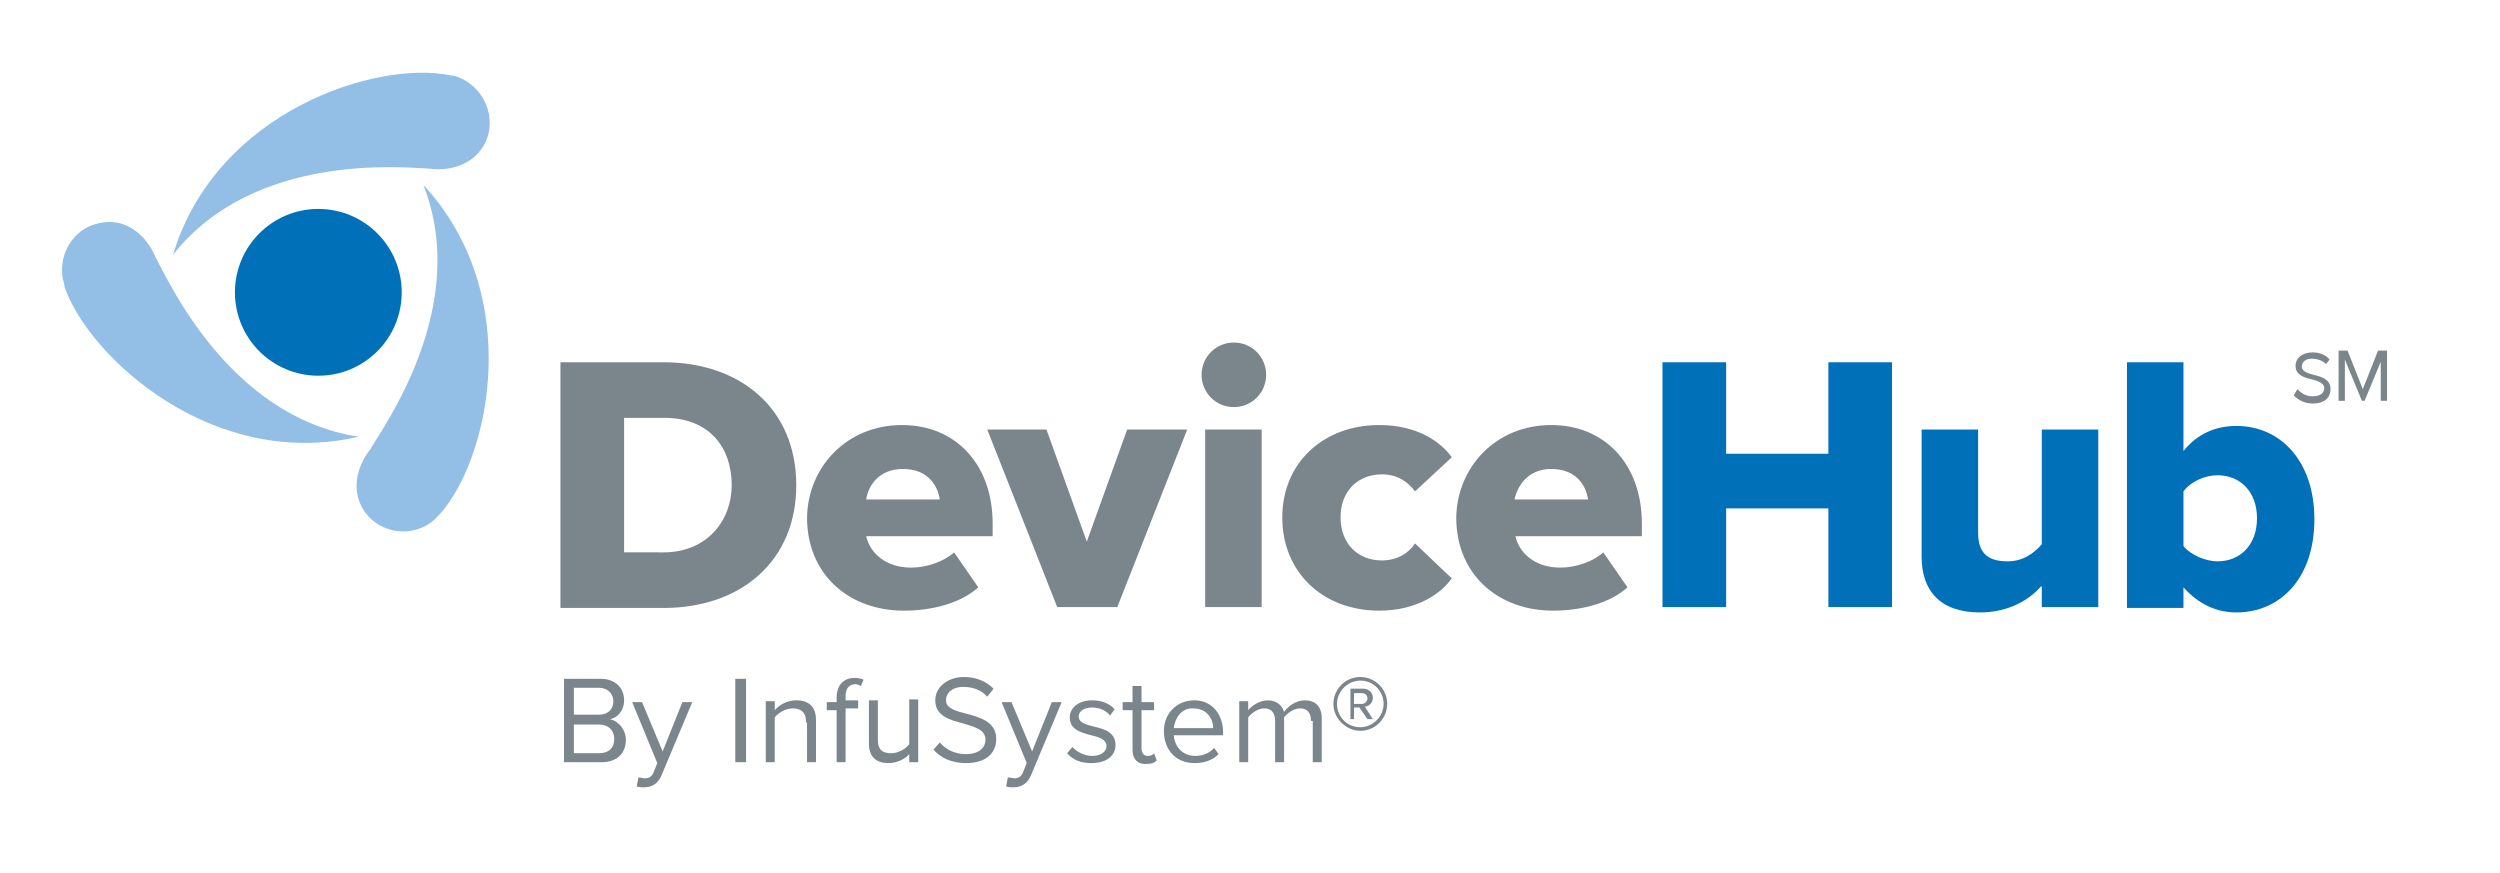 <?xml version="1.0" encoding="utf-8"?>
<!-- Generator: Adobe Illustrator 25.4.1, SVG Export Plug-In . SVG Version: 6.00 Build 0)  -->
<svg version="1.1" id="Layer_1" xmlns="http://www.w3.org/2000/svg" xmlns:xlink="http://www.w3.org/1999/xlink" x="0px" y="0px"
	 viewBox="0 0 278.8 97.4" style="enable-background:new 0 0 278.8 97.4;" xml:space="preserve">
<style type="text/css">
	.st0{fill:#93BFE6;}
	.st1{fill:#0071B9;}
	.st2{fill:#7B868C;}
</style>
<g>
	<g id="_x3C_Radial_Repeat_x3E__89_">
		<g id="_x3C_Radial_Repeat_x3E__90_">
			<path class="st0" d="M17.4,28.8c-1.1-2.7-3.5-4.6-6.4-3.9c-2.8,0.6-4.5,3.4-4,6.2c0,0,0.2,0.6,0.2,0.9
				C9.9,39.8,23.7,52.5,40,48.7l0,0C25.5,46.5,18.7,31.1,17.4,28.8"/>
		</g>
	</g>
	<g id="_x3C_Radial_Repeat_x3E__87_">
		<g id="_x3C_Radial_Repeat_x3E__88_">
			<path class="st0" d="M47.8,18.8c2.9,0.4,5.7-0.8,6.6-3.6c0.8-2.7-0.7-5.6-3.3-6.6c0,0-0.6-0.2-0.9-0.2c-8.2-1.7-26.1,4-30.9,20
				l0,0C28.4,16.9,45.1,18.7,47.8,18.8"/>
		</g>
	</g>
	<g id="_x3C_Radial_Repeat_x3E__85_">
		<g id="_x3C_Radial_Repeat_x3E__86_">
			<path class="st0" d="M41.3,50.1c-1.8,2.3-2.2,5.3-0.2,7.5c2,2.1,5.2,2.2,7.3,0.4c0,0,0.5-0.5,0.6-0.6c5.6-6.2,9.6-24.5-1.8-36.8
				l0,0C52.6,34.2,42.6,47.8,41.3,50.1"/>
		</g>
	</g>
</g>
<circle class="st1" cx="35.5" cy="32.6" r="9.3"/>
<path class="st2" d="M62.5,40.4H74c8.6,0,14.8,5.2,14.8,13.7c0,8.5-6.2,13.7-14.8,13.7H62.5V40.4z M74,61.6c4.8,0,7.6-3.5,7.6-7.5
	c0-4.2-2.5-7.5-7.5-7.5h-4.5v15H74z"/>
<path class="st2" d="M100.6,47.4c5.9,0,10.1,4.3,10.1,11v1.4H96.6c0.4,1.8,2.1,3.5,5,3.5c1.8,0,3.7-0.7,4.8-1.7l2.7,3.9
	c-2,1.8-5.2,2.6-8.3,2.6c-6.1,0-10.8-4-10.8-10.4C90.1,52.1,94.4,47.4,100.6,47.4z M96.6,55.7h8.2c-0.2-1.4-1.2-3.4-4.1-3.4
	C97.9,52.3,96.8,54.3,96.6,55.7z"/>
<path class="st2" d="M110.1,47.9h6.6l4.5,12.5l4.5-12.5h6.7l-7.8,19.8h-6.7L110.1,47.9z"/>
<path class="st2" d="M134,41.8c0-2,1.6-3.6,3.6-3.6c2,0,3.6,1.6,3.6,3.6c0,2-1.6,3.6-3.6,3.6C135.6,45.4,134,43.8,134,41.8z
	 M134.4,47.9h6.3v19.8h-6.3V47.9z"/>
<path class="st2" d="M153.8,47.4c4.3,0,6.9,1.9,8.1,3.6l-4.1,3.8c-0.8-1.1-2-1.9-3.7-1.9c-2.6,0-4.6,1.8-4.6,4.8s2,4.8,4.6,4.8
	c1.7,0,3-0.8,3.7-1.9l4.1,3.9c-1.2,1.7-3.9,3.6-8.1,3.6c-6.2,0-10.8-4.2-10.8-10.4C143,51.6,147.6,47.4,153.8,47.4z"/>
<path class="st2" d="M173,47.4c5.9,0,10.1,4.3,10.1,11v1.4H169c0.4,1.8,2.1,3.5,5,3.5c1.8,0,3.7-0.7,4.8-1.7l2.7,3.9
	c-2,1.8-5.2,2.6-8.3,2.6c-6.1,0-10.8-4-10.8-10.4C162.5,52.1,166.8,47.4,173,47.4z M168.9,55.7h8.2c-0.2-1.4-1.2-3.4-4.1-3.4
	C170.3,52.3,169.2,54.3,168.9,55.7z"/>
<path class="st1" d="M203.9,56.7h-11.4v11h-7.1V40.4h7.1v10.2h11.4V40.4h7.1v27.3h-7.1V56.7z"/>
<path class="st1" d="M227.6,65.4c-1.2,1.4-3.5,2.9-6.8,2.9c-4.5,0-6.5-2.5-6.5-6.2V47.9h6.3v11.5c0,2.4,1.2,3.2,3.3,3.2
	c1.8,0,3-1,3.8-1.9V47.9h6.3v19.8h-6.3V65.4z"/>
<path class="st1" d="M237.2,40.4h6.3v9.9c1.6-2,3.7-2.8,5.9-2.8c4.9,0,8.7,3.9,8.7,10.4c0,6.7-3.9,10.4-8.7,10.4
	c-2.2,0-4.2-0.9-5.9-2.8v2.3h-6.3V40.4z M247.3,62.6c2.5,0,4.4-1.8,4.4-4.8c0-3-1.9-4.8-4.4-4.8c-1.4,0-3,0.7-3.8,1.8v6.1
	C244.3,61.9,246,62.6,247.3,62.6z"/>
<g>
	<path class="st2" d="M62.8,75.7h4.2c1.6,0,2.6,1,2.6,2.4c0,1.2-0.8,2-1.6,2.1c1,0.2,1.8,1.2,1.8,2.3c0,1.5-1,2.5-2.7,2.5h-4.2V75.7
		z M66.8,79.7c1,0,1.6-0.6,1.6-1.5c0-0.8-0.6-1.5-1.6-1.5H64v3H66.8z M66.8,84c1.1,0,1.7-0.6,1.7-1.6c0-0.9-0.6-1.6-1.7-1.6H64V84
		H66.8z"/>
	<path class="st2" d="M71.9,86.8c0.5,0,0.8-0.2,1-0.7l0.4-1l-2.8-6.8h1.1l2.3,5.5l2.2-5.5h1.1l-3.4,8.1c-0.4,1-1.1,1.4-2,1.4
		c-0.2,0-0.6,0-0.8-0.1l0.2-1C71.5,86.7,71.7,86.8,71.9,86.8z"/>
	<path class="st2" d="M82,75.7h1.2V85H82V75.7z"/>
	<path class="st2" d="M89.9,80.6c0-1.2-0.6-1.6-1.5-1.6c-0.8,0-1.6,0.5-2,1V85h-1v-6.8h1v1c0.5-0.6,1.4-1.1,2.4-1.1
		c1.4,0,2.2,0.7,2.2,2.2V85h-1V80.6z"/>
	<path class="st2" d="M93.3,79.2h-1.1v-0.9h1.1v-0.5c0-1.4,0.8-2.2,2-2.2c0.4,0,0.8,0.1,1,0.2L96,76.5c-0.2-0.1-0.4-0.2-0.6-0.2
		c-0.7,0-1.1,0.5-1.1,1.3v0.5h1.4v0.9h-1.4V85h-1V79.2z"/>
	<path class="st2" d="M101.5,84c-0.5,0.6-1.4,1.1-2.4,1.1c-1.4,0-2.2-0.7-2.2-2.2v-4.8h1v4.4c0,1.2,0.6,1.5,1.5,1.5
		c0.8,0,1.6-0.5,2-1v-5h1V85h-1V84z"/>
	<path class="st2" d="M104.8,82.8c0.6,0.7,1.6,1.3,2.9,1.3c1.7,0,2.2-0.9,2.2-1.6c0-1.1-1.1-1.4-2.4-1.8c-1.5-0.4-3.2-0.8-3.2-2.6
		c0-1.5,1.4-2.6,3.2-2.6c1.4,0,2.5,0.5,3.3,1.3l-0.7,0.9c-0.7-0.8-1.7-1.1-2.7-1.1c-1.1,0-1.9,0.6-1.9,1.5c0,0.9,1.1,1.2,2.3,1.5
		c1.5,0.4,3.3,0.9,3.3,2.8c0,1.4-0.9,2.7-3.4,2.7c-1.6,0-2.8-0.6-3.6-1.5L104.8,82.8z"/>
	<path class="st2" d="M113.1,86.8c0.5,0,0.8-0.2,1-0.7l0.4-1l-2.8-6.8h1.1l2.3,5.5l2.2-5.5h1.1l-3.4,8.1c-0.4,1-1.1,1.4-2,1.4
		c-0.2,0-0.6,0-0.8-0.1l0.2-1C112.7,86.7,113,86.8,113.1,86.8z"/>
	<path class="st2" d="M119.6,83.3c0.4,0.5,1.3,1,2.2,1c1,0,1.6-0.5,1.6-1.1c0-0.7-0.8-1-1.7-1.2c-1.1-0.3-2.4-0.6-2.4-2
		c0-1,0.9-1.9,2.5-1.9c1.1,0,2,0.4,2.5,1l-0.5,0.7c-0.4-0.5-1.1-0.9-2-0.9c-0.9,0-1.5,0.4-1.5,1c0,0.7,0.8,0.9,1.6,1.1
		c1.2,0.3,2.5,0.6,2.5,2.1c0,1.1-0.9,2-2.7,2c-1.1,0-2-0.3-2.7-1.1L119.6,83.3z"/>
	<path class="st2" d="M126.3,83.6v-4.4h-1.1v-0.9h1.1v-1.8h1v1.8h1.4v0.9h-1.4v4.2c0,0.5,0.2,0.9,0.7,0.9c0.3,0,0.6-0.1,0.7-0.3
		l0.3,0.8c-0.3,0.3-0.6,0.4-1.3,0.4C126.8,85.2,126.3,84.6,126.3,83.6z"/>
	<path class="st2" d="M133.2,78.1c2,0,3.2,1.6,3.2,3.6V82h-5.5c0.1,1.3,1,2.3,2.4,2.3c0.8,0,1.6-0.3,2.1-0.9l0.5,0.7
		c-0.7,0.7-1.6,1-2.7,1c-2,0-3.4-1.4-3.4-3.6C129.8,79.6,131.2,78.1,133.2,78.1z M130.9,81.2h4.4c0-1-0.7-2.2-2.2-2.2
		C131.7,78.9,131,80.2,130.9,81.2z"/>
	<path class="st2" d="M146.2,80.4c0-0.9-0.4-1.4-1.2-1.4c-0.7,0-1.4,0.5-1.8,1V85h-1v-4.6c0-0.9-0.4-1.4-1.2-1.4
		c-0.7,0-1.4,0.5-1.8,1V85h-1v-6.8h1v1c0.3-0.4,1.2-1.1,2.2-1.1c1,0,1.6,0.6,1.8,1.3c0.4-0.6,1.3-1.3,2.3-1.3c1.2,0,1.9,0.7,1.9,2
		V85h-1V80.4z"/>
	<path class="st2" d="M148.7,78.5c0-1.6,1.3-3,3-3c1.6,0,3,1.3,3,3c0,1.6-1.3,3-3,3C150.1,81.5,148.7,80.1,148.7,78.5z M149.1,78.5
		c0,1.4,1.1,2.6,2.6,2.6c1.4,0,2.6-1.2,2.6-2.6c0-1.4-1.1-2.6-2.6-2.6C150.3,75.9,149.1,77.1,149.1,78.5z M151.6,78.9H151v1.3h-0.4
		v-3.4h1.4c0.6,0,1.1,0.4,1.1,1c0,0.8-0.7,1-0.9,1l0.9,1.4h-0.6L151.6,78.9z M151,77.2v1.3h0.9c0.3,0,0.6-0.3,0.6-0.6
		c0-0.4-0.3-0.6-0.6-0.6H151z"/>
</g>
<path class="st2" d="M265.6,40.1l-1.9,4.6h-0.3l-1.9-4.6v4.6h-0.7v-5.6h1l1.7,4.3l1.7-4.3h1v5.6h-0.7V40.1z"/>
<path class="st2" d="M256.2,43.4c0.4,0.4,0.9,0.8,1.7,0.8c1,0,1.3-0.5,1.3-0.9c0-0.6-0.7-0.8-1.4-1c-0.9-0.2-1.8-0.5-1.8-1.5
	c0-0.9,0.8-1.5,1.9-1.5c0.8,0,1.5,0.3,1.9,0.8l-0.4,0.5c-0.4-0.4-1-0.6-1.6-0.6c-0.6,0-1.1,0.3-1.1,0.9c0,0.5,0.6,0.7,1.3,0.9
	c0.9,0.2,1.9,0.5,1.9,1.6c0,0.8-0.5,1.6-2,1.6c-0.9,0-1.6-0.4-2.1-0.9L256.2,43.4z"/>
</svg>

